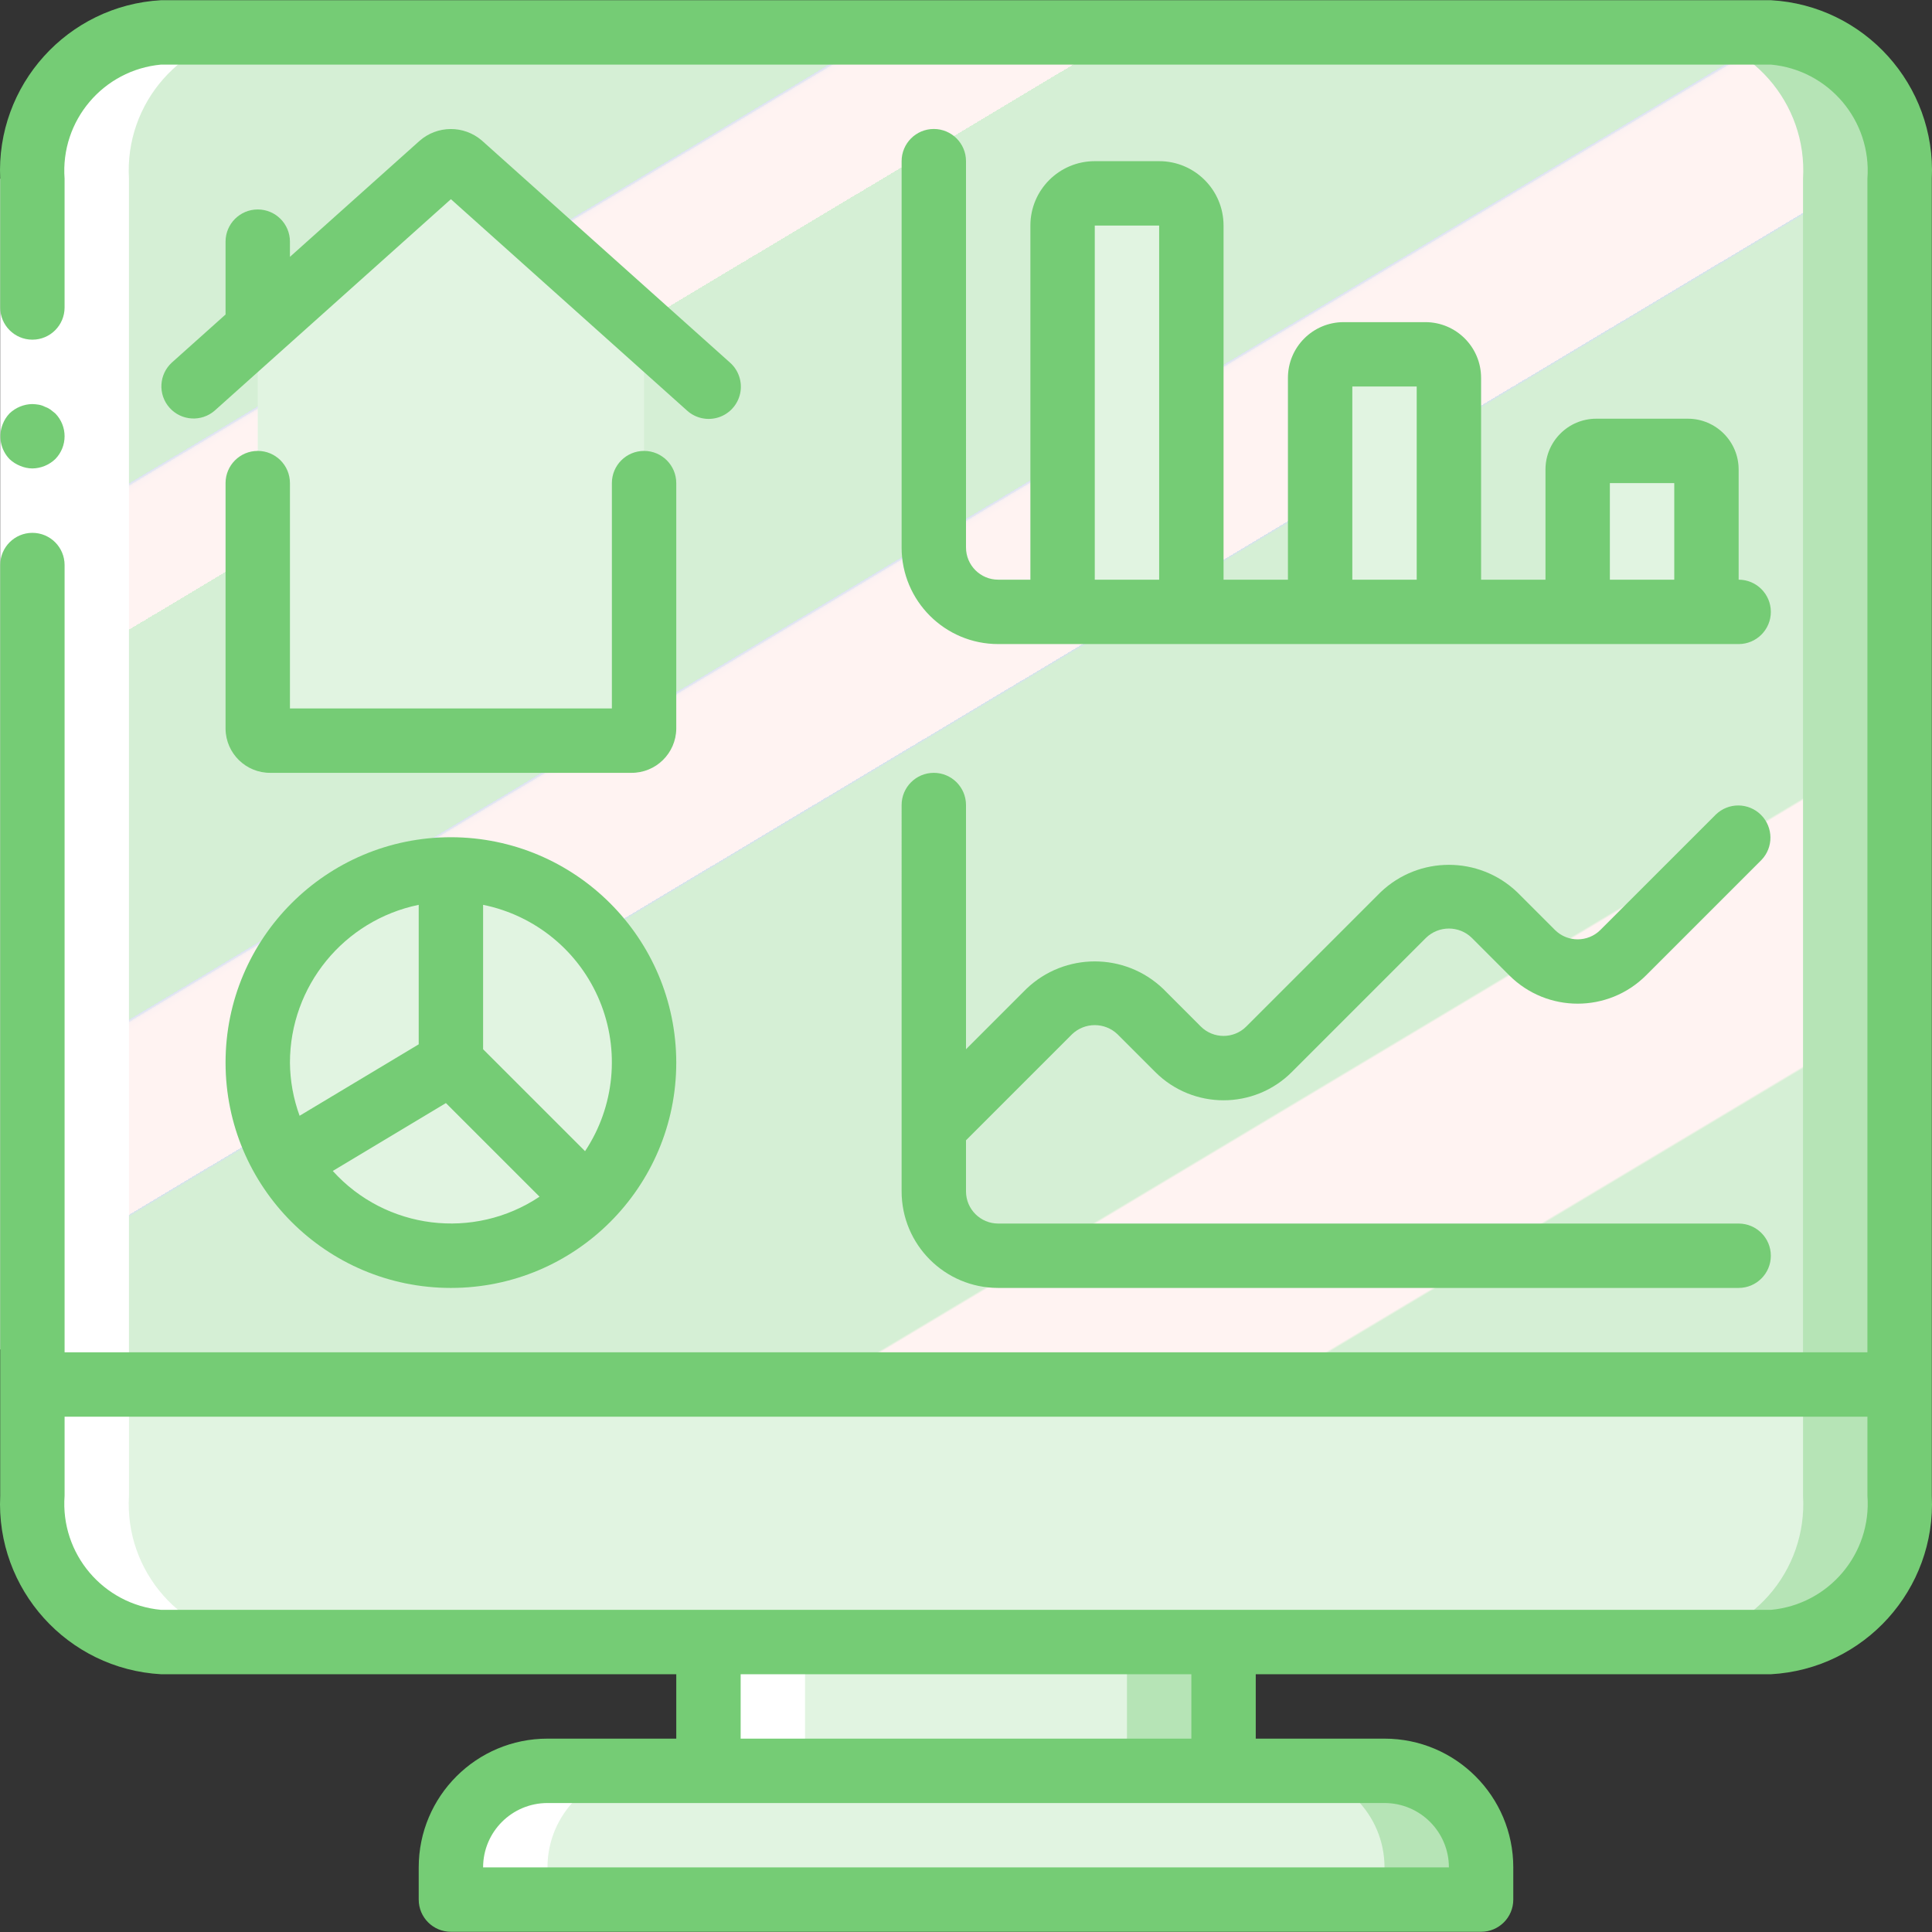 <?xml version="1.0" encoding="iso-8859-1"?>
<!-- Generator: Adobe Illustrator 19.0.0, SVG Export Plug-In . SVG Version: 6.00 Build 0)  -->
<svg version="1.1" id="Capa_1" xmlns="http://www.w3.org/2000/svg" xmlns:xlink="http://www.w3.org/1999/xlink" x="0px" y="0px"
	 viewBox="0 0 512.106 512.106" style="enable-background:new 0 0 512.106 512.106;" xml:space="preserve">
<rect x="0" y="0" width="512.106" height="512.106" fill="#333333" stroke="none"/>
<g transform="translate(-1)">
	<g transform="translate(1 1)">
		<rect x="187.786" y="425.72" style="fill:#b6e4b6;" width="136.533" height="51.2"/>
		<rect x="187.786" y="425.72" style="fill:#e1f4e1;" width="110.933" height="51.2"/>
		<path style="fill:#b6e4b6;" d="M503.52,365.986v29.44c1.219,20.121-14.022,37.457-34.133,38.827H42.72
			c-20.111-1.37-35.352-18.706-34.133-38.827v-29.44H503.52z"/>
		<path style="fill:#e1f4e1;" d="M477.92,365.986v29.44c1.219,20.121-14.022,37.457-34.133,38.827H42.72
			c-20.111-1.37-35.352-18.706-34.133-38.827v-29.44H477.92z"/>
		<path style="fill:#b6e4b6;" d="M503.52,46.413v319.573H8.586V46.413C7.368,26.292,22.608,8.956,42.72,7.586h426.667
			C489.497,8.956,504.738,26.292,503.52,46.413z"/>
		
			<linearGradient id="SVGID_1_" gradientUnits="userSpaceOnUse" x1="-48.772" y1="651.698" x2="-47.913" y2="650.573" gradientTransform="matrix(469.47 0 0 -358.4 22938.674 233564.391)">
			<stop  offset="0" style="stop-color:#d5efd5"/>
			<stop  offset="0.172" style="stop-color:#d5efd5"/>
			<stop  offset="0.2" style="stop-color:#d5efd5"/>
			<stop  offset="0.2" style="stop-color:#DAE2F2"/>
			<stop  offset="0.201" style="stop-color:#EBEAF2"/>
			<stop  offset="0.201" style="stop-color:#F6EFF2"/>
			<stop  offset="0.202" style="stop-color:#FDF2F2"/>
			<stop  offset="0.205" style="stop-color:#FFF3F2"/>
			<stop  offset="0.252" style="stop-color:#FFF3F2"/>
			<stop  offset="0.26" style="stop-color:#FFF3F2"/>
			<stop  offset="0.26" style="stop-color:#d5efd5"/>
			<stop  offset="0.397" style="stop-color:#d5efd5"/>
			<stop  offset="0.42" style="stop-color:#d5efd5"/>
			<stop  offset="0.42" style="stop-color:#DAE2F2"/>
			<stop  offset="0.421" style="stop-color:#EBEAF2"/>
			<stop  offset="0.421" style="stop-color:#F6EFF2"/>
			<stop  offset="0.422" style="stop-color:#FDF2F2"/>
			<stop  offset="0.425" style="stop-color:#FFF3F2"/>
			<stop  offset="0.489" style="stop-color:#FFF3F2"/>
			<stop  offset="0.5" style="stop-color:#FFF3F2"/>
			<stop  offset="0.5" style="stop-color:#F8F0F2"/>
			<stop  offset="0.5" style="stop-color:#E7E8F2"/>
			<stop  offset="0.5" style="stop-color:#DCE3F2"/>
			<stop  offset="0.5" style="stop-color:#D5E0F2"/>
			<stop  offset="0.501" style="stop-color:#d5efd5"/>
			<stop  offset="0.706" style="stop-color:#d5efd5"/>
			<stop  offset="0.74" style="stop-color:#d5efd5"/>
			<stop  offset="0.741" style="stop-color:#FFF3F2"/>
			<stop  offset="0.835" style="stop-color:#FFF3F2"/>
			<stop  offset="0.85" style="stop-color:#FFF3F2"/>
			<stop  offset="0.851" style="stop-color:#d5efd5"/>
		</linearGradient>
		<path style="fill:url(#SVGID_1_);" d="M477.92,46.413v319.573H8.586V46.413C7.368,26.292,22.608,8.956,42.72,7.586h401.067
			C463.897,8.956,479.138,26.292,477.92,46.413z"/>
		<g>
			<path style="fill:#e1f4e1;" d="M170.72,86.178v105.984c-0.088,1.807-1.605,3.211-3.413,3.157H71.733
				c-1.79,0.092-3.317-1.282-3.413-3.072V86.178l48.555-43.52c1.531-1.281,3.76-1.281,5.291,0L170.72,86.178z"/>
			<path style="fill:#e1f4e1;" d="M119.52,229.453v51.2l-42.667,25.6l-1.195,0.768c-4.832-7.944-7.372-17.07-7.339-26.368
				C68.32,252.376,91.243,229.453,119.52,229.453z"/>
			<path style="fill:#e1f4e1;" d="M170.72,280.653c0.041,13.585-5.369,26.619-15.019,36.181l-36.181-36.181v-51.2
				C147.797,229.453,170.72,252.376,170.72,280.653z"/>
			<path style="fill:#e1f4e1;" d="M155.701,316.834c-11.127,11.157-26.778,16.558-42.418,14.641s-29.522-10.94-37.625-24.454
				l1.195-0.768l42.667-25.6L155.701,316.834z"/>
			<path style="fill:#e1f4e1;" d="M290.186,50.253h17.067c4.713,0,8.533,3.821,8.533,8.533v102.4h-34.133v-102.4
				C281.653,54.073,285.473,50.253,290.186,50.253z"/>
			<path style="fill:#e1f4e1;" d="M356.149,92.92h21.675c3.44,0,6.229,2.789,6.229,6.229v62.037H349.92V99.149
				C349.92,95.709,352.709,92.92,356.149,92.92z"/>
			<path style="fill:#e1f4e1;" d="M423.11,118.52h24.277c2.719,0,4.924,2.204,4.924,4.924v37.743h-34.125v-37.743
				C418.186,120.724,420.391,118.52,423.11,118.52z"/>
		</g>
		<path style="fill:#b6e4b6;" d="M392.586,493.986v8.533H119.52v-8.533c0-14.138,11.462-25.6,25.6-25.6h221.867
			C381.125,468.386,392.586,479.848,392.586,493.986z"/>
		<path style="fill:#e1f4e1;" d="M366.986,493.986v8.533H119.52v-8.533c0-14.138,11.462-25.6,25.6-25.6h196.267
			C355.525,468.386,366.986,479.848,366.986,493.986z"/>
		<g>
			<rect x="187.786" y="434.253" style="fill:#FFFFFF;" width="25.6" height="34.133"/>
			<path style="fill:#FFFFFF;" d="M170.72,468.386h-25.6c-14.138,0-25.6,11.462-25.6,25.6v8.533h25.6v-8.533
				C145.12,479.848,156.581,468.386,170.72,468.386z"/>
			<path style="fill:#FFFFFF;" d="M34.186,395.426V46.413C32.968,26.292,48.208,8.956,68.32,7.586h-25.6
				C22.608,8.956,7.368,26.292,8.586,46.413v349.013c-1.219,20.121,14.022,37.457,34.133,38.827h25.6
				C48.208,432.883,32.968,415.547,34.186,395.426z"/>
		</g>
	</g>
	<g>
		<polygon style="fill:#FFFFFF;" points="18.12,47.37 18.12,158.304 18.12,357.676 1.053,357.676 1.053,158.304 1.053,47.37 		"/>
		<g>
			<path style="fill:#75cc75;" d="M9.586,124.17c2.259-0.033,4.422-0.917,6.059-2.475c3.3-3.365,3.3-8.752,0-12.117l-1.28-1.024
				c-0.476-0.323-0.992-0.582-1.536-0.768c-0.484-0.247-1.001-0.419-1.536-0.512c-0.564-0.095-1.135-0.152-1.707-0.171
				c-2.259,0.033-4.422,0.917-6.059,2.475c-0.771,0.816-1.38,1.772-1.792,2.816c-1.287,3.183-0.586,6.825,1.792,9.301
				c0.816,0.771,1.772,1.38,2.816,1.792C7.37,123.925,8.471,124.157,9.586,124.17z"/>
			<path style="fill:#75cc75;" d="M69.32,55.52c-4.713,0-8.533,3.821-8.533,8.533v19.311L46.561,96.096
				c-3.459,3.155-3.73,8.508-0.607,11.997c3.123,3.488,8.473,3.809,11.99,0.718l62.575-56.013l62.575,56.013
				c2.266,2.067,5.468,2.759,8.385,1.812c2.918-0.947,5.102-3.387,5.722-6.392c0.62-3.004-0.42-6.11-2.724-8.135l-65.792-58.88
				c-4.761-4.067-11.789-4.012-16.486,0.128L77.853,68.081v-4.028C77.853,59.34,74.032,55.52,69.32,55.52z"/>
			<path style="fill:#75cc75;" d="M180.253,128.053c0-4.713-3.821-8.533-8.533-8.533c-4.713,0-8.533,3.821-8.533,8.533v59.733
				H77.853v-59.733c0-4.713-3.821-8.533-8.533-8.533c-4.713,0-8.533,3.821-8.533,8.533v65.152
				c0.084,6.515,5.432,11.729,11.947,11.648h95.573c6.519,0.066,11.862-5.155,11.947-11.674V128.053z"/>
			<path style="fill:#75cc75;" d="M120.52,221.92c-32.99,0-59.733,26.744-59.733,59.733s26.744,59.733,59.733,59.733
				s59.733-26.744,59.733-59.733C180.215,248.679,153.494,221.957,120.52,221.92z M111.986,239.84v36.975L80.413,295.75
				c-1.653-4.518-2.519-9.286-2.56-14.097C77.879,261.385,92.134,243.922,111.986,239.84z M89.202,310.385l29.995-17.997
				l24.815,24.815c-17.435,11.632-40.761,8.726-54.81-6.827V310.385z M156.078,305.137l-27.025-27.017V239.84
				c13.892,2.815,25.474,12.357,30.895,25.454C165.368,278.391,163.918,293.327,156.078,305.137z"/>
			<path style="fill:#75cc75;" d="M248.52,34.186c-4.713,0-8.533,3.821-8.533,8.533v102.4c0,14.138,11.462,25.6,25.6,25.6h196.267
				c4.713,0,8.533-3.821,8.533-8.533s-3.82-8.533-8.533-8.533v-29.21c-0.005-7.43-6.027-13.452-13.457-13.457H424.11
				c-7.43,0.005-13.452,6.027-13.457,13.457v29.21h-17.067v-53.504c-0.009-8.149-6.613-14.753-14.763-14.763h-21.675
				C349,85.396,342.396,92,342.386,100.149v53.504H325.32V59.786c0-9.426-7.641-17.067-17.067-17.067h-17.067
				c-9.426,0-17.067,7.641-17.067,17.067v93.867h-8.533c-4.713,0-8.533-3.821-8.533-8.533V42.72
				C257.053,38.007,253.232,34.186,248.52,34.186z M427.72,128.053h17.067v25.6H427.72V128.053z M359.453,102.453h17.067v51.2
				h-17.067V102.453z M291.186,59.786h17.067v93.867h-17.067V59.786z"/>
			<path style="fill:#75cc75;" d="M239.986,315.786c0,14.138,11.462,25.6,25.6,25.6h196.267c4.713,0,8.533-3.82,8.533-8.533
				s-3.82-8.533-8.533-8.533H265.586c-4.713,0-8.533-3.82-8.533-8.533v-13.534l28.1-28.1c3.371-3.236,8.695-3.236,12.066,0
				l10.001,10.001c9.997,9.994,26.202,9.994,36.198,0l35.601-35.601c3.371-3.236,8.695-3.236,12.066,0l10.001,10.01
				c10.008,9.966,26.19,9.966,36.198,0l30.601-30.601c3.234-3.348,3.188-8.671-0.104-11.962c-3.292-3.292-8.614-3.338-11.962-0.104
				l-30.601,30.592c-3.332,3.331-8.734,3.331-12.066,0l-10.001-10.001c-10.13-9.668-26.069-9.668-36.198,0l-35.601,35.601
				c-3.332,3.331-8.734,3.331-12.066,0l-9.993-10.001c-10.132-9.669-26.075-9.669-36.207,0l-16.034,16.034v-64.734
				c0-4.713-3.821-8.533-8.533-8.533c-4.713,0-8.533,3.821-8.533,8.533V315.786z"/>
			<path style="fill:#75cc75;" d="M470.386,0.053H43.72C18.916,1.431-0.134,22.557,1.053,47.37v34.133
				c0,4.713,3.821,8.533,8.533,8.533s8.533-3.821,8.533-8.533V47.37c-1.154-15.381,10.24-28.845,25.6-30.251h426.667
				c15.36,1.406,26.754,14.87,25.6,30.251v311.083H18.12v-0.777V149.77c0-4.713-3.821-8.533-8.533-8.533s-8.533,3.82-8.533,8.533
				v207.906v38.784c-1.191,24.817,17.859,45.948,42.667,47.326h136.533v17.067H146.12c-18.851,0-34.133,15.282-34.133,34.133v8.533
				c0,4.713,3.821,8.533,8.533,8.533h273.067c4.713,0,8.533-3.82,8.533-8.533v-8.533c0-18.851-15.282-34.133-34.133-34.133h-34.133
				v-17.067h136.533c24.807-1.378,43.858-22.509,42.667-47.326V47.37C514.24,22.557,495.19,1.431,470.386,0.053z M385.053,494.986
				h-256c0-9.426,7.641-17.067,17.067-17.067h221.867C377.412,477.92,385.053,485.561,385.053,494.986z M316.786,460.853H197.32
				v-17.067h119.467V460.853z M470.386,426.72H43.72c-15.361-1.41-26.754-14.877-25.6-30.259V375.52h477.867v20.941
				C497.141,411.843,485.748,425.31,470.386,426.72z"/>
		</g>
	</g>
</g>
<g>
</g>
<g>
</g>
<g>
</g>
<g>
</g>
<g>
</g>
<g>
</g>
<g>
</g>
<g>
</g>
<g>
</g>
<g>
</g>
<g>
</g>
<g>
</g>
<g>
</g>
<g>
</g>
<g>
</g>
</svg>
